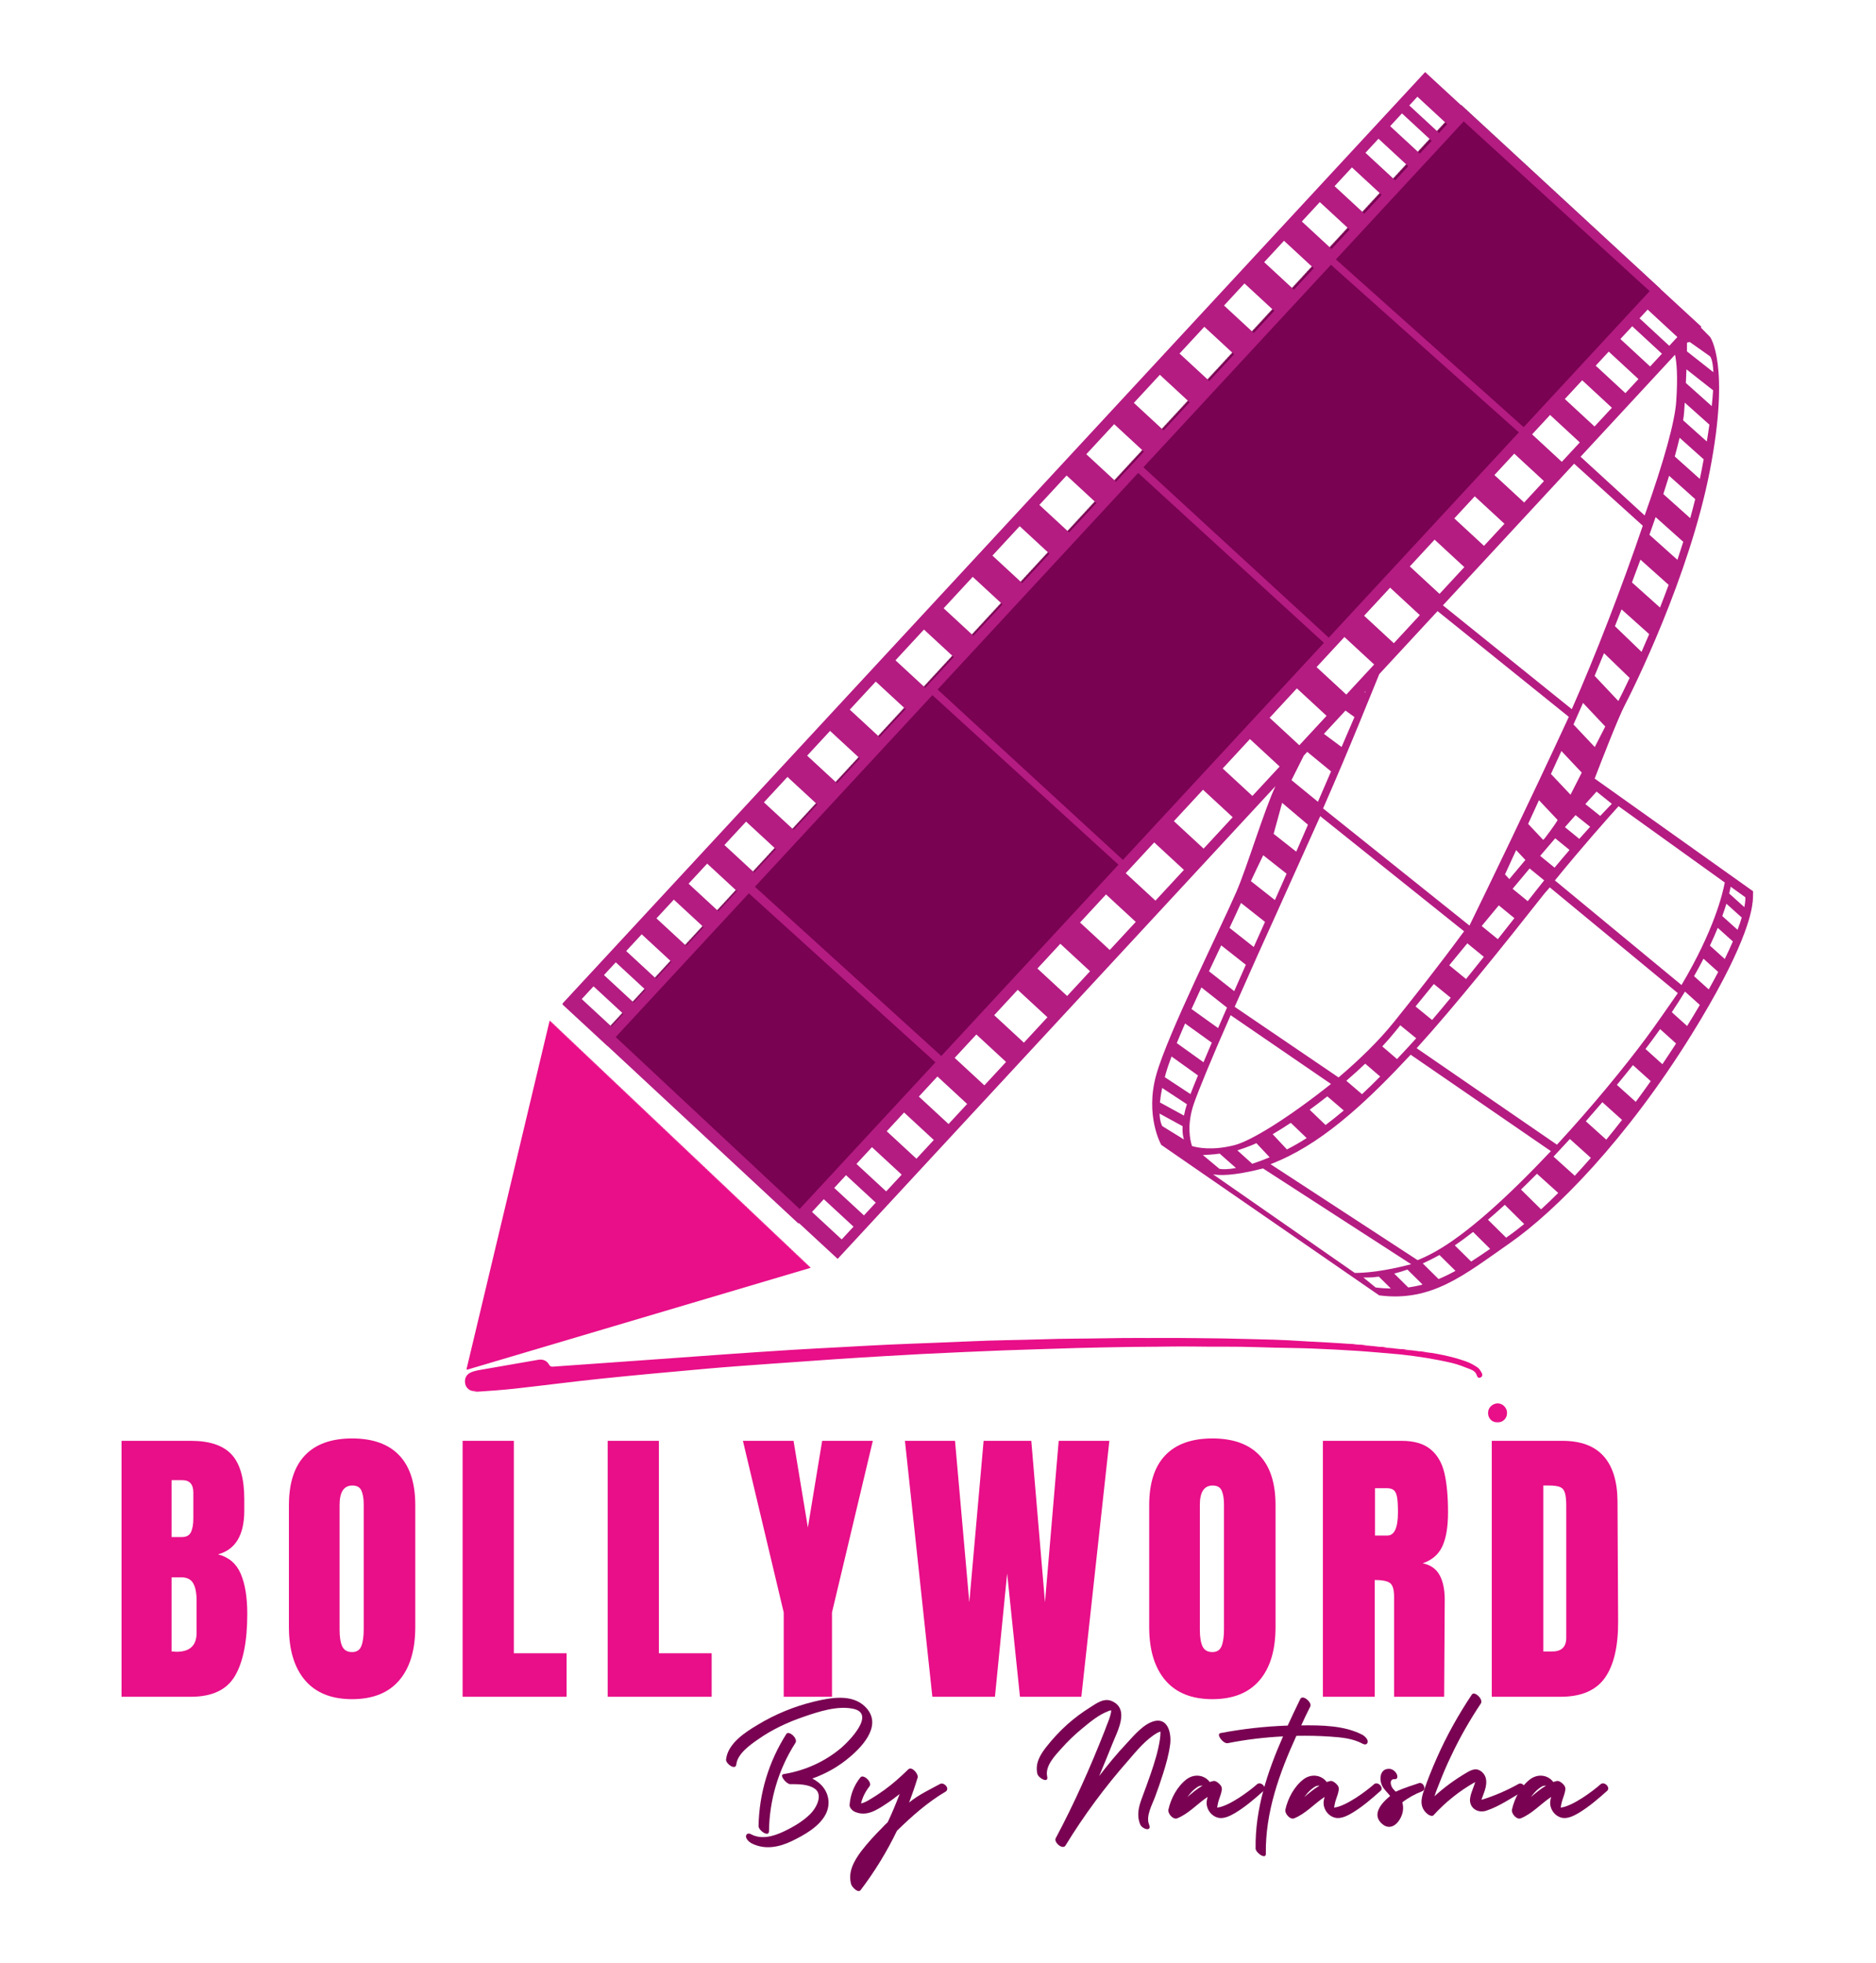 <svg width="1698" height="1777" viewBox="0 0 1698 1777" fill="none" xmlns="http://www.w3.org/2000/svg">
<mask id="mask0_402_146" style="mask-type:luminance" maskUnits="userSpaceOnUse" x="419" y="1210" width="924" height="51">
<path d="M419.646 1210.33H1342.31V1261H419.646V1210.33Z" fill="white"/>
</mask>
<g mask="url(#mask0_402_146)">
<mask id="mask1_402_146" style="mask-type:luminance" maskUnits="userSpaceOnUse" x="418" y="1129" width="952" height="233">
<path d="M432.99 1129.44L1369.98 1231.91L1355.85 1361.08L418.859 1258.61L432.99 1129.44Z" fill="white"/>
</mask>
<g mask="url(#mask1_402_146)">
<mask id="mask2_402_146" style="mask-type:luminance" maskUnits="userSpaceOnUse" x="418" y="1129" width="952" height="233">
<path d="M432.99 1129.44L1369.98 1231.91L1355.85 1361.08L418.859 1258.61L432.99 1129.44Z" fill="white"/>
</mask>
<g mask="url(#mask2_402_146)">
<path d="M1267.22 1225.92C1254.5 1224.85 1241.78 1223.61 1229.04 1222.76C1215.28 1221.84 1201.49 1221.15 1187.7 1220.6C1176.4 1220.16 1165.08 1220.09 1153.77 1219.82C1143.5 1219.57 1133.22 1219.17 1122.95 1219.02C1113.85 1218.87 1104.75 1218.99 1095.65 1218.95C1087.19 1218.91 1078.74 1218.74 1070.29 1218.74C1062.36 1218.74 1054.43 1218.9 1046.5 1218.97C1038.83 1219.04 1031.16 1219.05 1023.49 1219.16C1014.65 1219.28 1005.81 1219.46 996.974 1219.64C989.698 1219.79 982.417 1219.93 975.141 1220.14C962.797 1220.49 950.459 1220.91 938.115 1221.3C928.115 1221.62 918.11 1221.93 908.104 1222.3C896.808 1222.73 885.511 1223.21 874.214 1223.71C861.485 1224.28 848.761 1224.85 836.037 1225.5C824.485 1226.09 812.933 1226.74 801.381 1227.44C786.589 1228.32 771.797 1229.21 757.011 1230.21C737.037 1231.56 717.063 1232.96 697.099 1234.43C678.167 1235.82 659.224 1237.12 640.318 1238.8C608.459 1241.64 576.594 1244.52 544.782 1247.81C518.386 1250.55 492.068 1254.03 465.693 1256.95C454.453 1258.19 443.151 1258.93 431.865 1259.72C430 1259.85 427.917 1259.45 426.209 1258.68C422.714 1257.11 420.818 1254.14 420.844 1250.28C420.87 1246.55 422.766 1243.74 426.157 1242.26C428.287 1241.32 430.589 1240.66 432.88 1240.25C450.948 1237.05 469.032 1233.91 487.115 1230.81C491.38 1230.08 494.907 1231.47 497.073 1235.33C497.948 1236.89 498.974 1237.11 500.568 1237C527.287 1235.08 554.016 1233.21 580.735 1231.31C605.896 1229.52 631.052 1227.65 656.214 1225.88C676.448 1224.46 696.683 1223.07 716.927 1221.81C731.979 1220.86 747.042 1220.14 762.099 1219.32C776.12 1218.57 790.136 1217.74 804.162 1217.1C818.964 1216.42 833.776 1215.92 848.589 1215.32C863.657 1214.71 878.719 1214.02 893.787 1213.49C904.313 1213.13 914.844 1212.99 925.37 1212.73C936.417 1212.45 947.459 1212.08 958.506 1211.85C967.865 1211.67 977.224 1211.65 986.584 1211.52C996.334 1211.39 1006.08 1211.16 1015.83 1211.07C1023.76 1210.99 1031.69 1211.05 1039.63 1211.04C1048.07 1211.03 1056.53 1210.98 1064.98 1211C1071.35 1211.02 1077.72 1211.1 1084.09 1211.18C1091.51 1211.26 1098.92 1211.33 1106.32 1211.46C1113.35 1211.59 1120.37 1211.78 1127.39 1211.95C1135.58 1212.15 1143.78 1212.33 1151.97 1212.57C1156.65 1212.7 1161.33 1212.89 1166.01 1213.13C1172.12 1213.45 1178.23 1213.87 1184.34 1214.22C1197.59 1214.97 1210.86 1215.57 1224.1 1216.49C1233.2 1217.14 1242.28 1218.17 1251.35 1219.14C1262.5 1220.33 1273.67 1221.41 1284.77 1222.94C1299.08 1224.91 1313.32 1227.39 1326.98 1232.29C1330.61 1233.59 1334.09 1235.53 1337.3 1237.69C1339.01 1238.83 1340.16 1240.97 1341.23 1242.85C1342.08 1244.34 1341.77 1246.06 1340.02 1246.83C1338.09 1247.68 1337.14 1246.43 1336.61 1244.74C1335.69 1241.82 1333.31 1240.33 1330.77 1239.36C1325.32 1237.27 1319.86 1235 1314.21 1233.68C1298.73 1230.09 1283.04 1227.59 1267.22 1225.92Z" fill="#E80F88"/>
</g>
</g>
</g>
<mask id="mask3_402_146" style="mask-type:luminance" maskUnits="userSpaceOnUse" x="1346" y="1269" width="19" height="19">
<path d="M1346.31 1269H1364.98V1287.67H1346.31V1269Z" fill="white"/>
</mask>
<g mask="url(#mask3_402_146)">
<mask id="mask4_402_146" style="mask-type:luminance" maskUnits="userSpaceOnUse" x="418" y="1129" width="952" height="233">
<path d="M432.99 1129.44L1369.98 1231.91L1355.85 1361.08L418.859 1258.61L432.99 1129.44Z" fill="white"/>
</mask>
<g mask="url(#mask4_402_146)">
<mask id="mask5_402_146" style="mask-type:luminance" maskUnits="userSpaceOnUse" x="418" y="1129" width="952" height="233">
<path d="M432.99 1129.44L1369.98 1231.91L1355.85 1361.08L418.859 1258.61L432.99 1129.44Z" fill="white"/>
</mask>
<g mask="url(#mask5_402_146)">
<path d="M1364.04 1279.96C1363.46 1284.74 1359.1 1288.17 1354.35 1287.57C1349.6 1286.97 1346.22 1282.55 1346.88 1277.78C1347.49 1273.3 1351.89 1269.82 1356.35 1270.29C1361.05 1270.78 1364.6 1275.25 1364.04 1279.96Z" fill="#E80F88"/>
</g>
</g>
</g>
<mask id="mask6_402_146" style="mask-type:luminance" maskUnits="userSpaceOnUse" x="420" y="922" width="315" height="319">
<path d="M420.979 922.333H734.312V1241H420.979V922.333Z" fill="white"/>
</mask>
<g mask="url(#mask6_402_146)">
<mask id="mask7_402_146" style="mask-type:luminance" maskUnits="userSpaceOnUse" x="303" y="923" width="432" height="430">
<path d="M540.363 1352.03L303.785 1127.95L497.624 923.302L734.202 1147.39L540.363 1352.03Z" fill="white"/>
</mask>
<g mask="url(#mask7_402_146)">
<mask id="mask8_402_146" style="mask-type:luminance" maskUnits="userSpaceOnUse" x="303" y="923" width="432" height="430">
<path d="M540.363 1352.03L303.785 1127.95L497.624 923.302L734.202 1147.39L540.363 1352.03Z" fill="white"/>
</mask>
<g mask="url(#mask8_402_146)">
<path d="M734.176 1147.41L422.098 1239.96L497.598 923.328L734.176 1147.41Z" fill="#E80F88"/>
</g>
</g>
</g>
<mask id="mask9_402_146" style="mask-type:luminance" maskUnits="userSpaceOnUse" x="544" y="94" width="960" height="1010">
<path d="M544.979 94.333H1503.65V1103.67H544.979V94.333Z" fill="white"/>
</mask>
<g mask="url(#mask9_402_146)">
<mask id="mask10_402_146" style="mask-type:luminance" maskUnits="userSpaceOnUse" x="545" y="94" width="959" height="1010">
<path d="M545.135 935.953L1322.41 94.469L1503.46 261.708L726.192 1103.19L545.135 935.953Z" fill="white"/>
</mask>
<g mask="url(#mask10_402_146)">
<mask id="mask11_402_146" style="mask-type:luminance" maskUnits="userSpaceOnUse" x="545" y="94" width="959" height="1010">
<path d="M545.135 935.953L1322.41 94.469L1503.46 261.708L726.192 1103.19L545.135 935.953Z" fill="white"/>
</mask>
<g mask="url(#mask11_402_146)">
<path d="M545.135 935.953L1322.41 94.469L1503.46 261.708L726.192 1103.19L545.135 935.953Z" fill="#790252"/>
</g>
</g>
</g>
<mask id="mask12_402_146" style="mask-type:luminance" maskUnits="userSpaceOnUse" x="507" y="65" width="1081" height="1110">
<path d="M507.646 65H1587.65V1174.33H507.646V65Z" fill="white"/>
</mask>
<g mask="url(#mask12_402_146)">
<mask id="mask13_402_146" style="mask-type:luminance" maskUnits="userSpaceOnUse" x="476" y="54" width="1126" height="1156">
<path d="M520.48 1209.43L476.85 96.781L1557.54 54.401L1601.17 1167.05L520.48 1209.43Z" fill="white"/>
</mask>
<g mask="url(#mask13_402_146)">
<mask id="mask14_402_146" style="mask-type:luminance" maskUnits="userSpaceOnUse" x="476" y="54" width="1126" height="1156">
<path d="M520.48 1209.43L476.85 96.781L1557.54 54.401L1601.17 1167.05L520.48 1209.43Z" fill="white"/>
</mask>
<g mask="url(#mask14_402_146)">
<path d="M1547.64 322.417C1547.64 322.417 1550.23 324.208 1550.82 336.906L1526.89 318.057C1526.95 314.469 1526.94 311.849 1526.93 310.156C1527.77 309.922 1528.61 309.724 1529.4 309.547L1547.64 322.417ZM1550.54 353.281C1550.3 357.474 1549.9 362.224 1549.33 367.594L1525.9 346.646C1526.13 342.109 1526.3 337.995 1526.44 334.297L1550.54 353.281ZM1544.85 399.609L1523.41 380.427C1523.88 377.542 1524.23 374.865 1524.37 372.552C1524.55 369.74 1524.74 367.036 1524.9 364.432L1547.21 384.375C1546.55 389.094 1545.75 394.161 1544.85 399.609ZM1540.06 426.13C1539.59 428.589 1539.06 431.036 1538.54 433.5L1515.86 413.177C1517.53 407.12 1519.01 401.458 1520.25 396.25L1542.02 415.745C1541.41 419.109 1540.77 422.536 1540.06 426.13ZM1529.85 469L1505.5 447.208C1507.34 441.5 1509.09 435.958 1510.74 430.646L1534.36 451.786C1532.95 457.552 1531.43 463.297 1529.85 469ZM1518.26 506.729L1492.93 484.052C1494.84 478.641 1496.71 473.297 1498.52 468.042L1523.55 490.417C1521.82 495.917 1520.07 501.359 1518.26 506.729ZM1502.5 549.911L1477.1 527.182C1479.73 520.245 1482.28 513.37 1484.8 506.563L1510.31 529.37C1507.72 536.443 1505.1 543.302 1502.5 549.911ZM1492.7 573.974C1490.35 579.604 1488.03 584.979 1485.79 590.026L1461.7 566.786C1463.7 561.719 1465.71 556.656 1467.7 551.578L1492.7 573.974ZM1464.79 634.516L1443.31 611.74C1446.14 605.016 1448.98 598.182 1451.82 591.219L1475.02 613.625C1470.45 623.339 1466.85 630.536 1464.79 634.516ZM1452.95 657.589C1450.07 663.214 1446.83 669.526 1443.45 676.182L1424.19 655.76C1426.99 649.516 1429.89 643.016 1432.83 636.26L1452.95 657.589ZM1431.67 699.328C1428.13 706.302 1424.66 713.109 1421.5 719.323L1403.79 700.547C1406.87 693.828 1410.02 686.906 1413.26 679.802L1431.67 699.328ZM1458.9 727.573C1458.9 727.573 1454.94 731.542 1448.39 738.526L1434.93 727.797C1441.04 720.948 1445.08 716.5 1445.08 716.5L1458.9 727.573ZM1561.12 798.786C1559.28 808.818 1551.41 841.979 1521.96 891.573L1407.37 796.927C1432.03 766.552 1456.24 739.422 1464.98 729.74L1561.12 798.786ZM1579.76 812.161C1579.82 813.724 1579.73 816.536 1578.83 821.099L1565.12 808.74C1565.77 806.078 1566.19 804.026 1566.45 802.604L1579.76 812.161ZM1572.68 841.604L1558.87 829.172C1560.38 824.995 1561.6 821.286 1562.59 817.99L1576.48 830.5C1575.52 833.724 1574.28 837.406 1572.68 841.604ZM1561.11 868.021L1547.68 855.932C1550.41 850.135 1552.75 844.766 1554.77 839.833L1568.43 852.135C1566.38 856.901 1563.96 862.203 1561.11 868.021ZM1546.62 895.557L1533.32 883.578C1536.46 878.052 1539.28 872.792 1541.85 867.771L1555.18 879.76C1552.59 884.698 1549.76 889.958 1546.62 895.557ZM1538.55 909.615C1535.02 915.635 1531.2 921.964 1527.04 928.677L1513.18 916.193C1517.49 909.724 1521.45 903.5 1525.12 897.521L1538.55 909.615ZM1517.04 944.505C1512.91 950.885 1508.78 957.161 1504.67 963.26L1489.37 949.479C1491.32 946.901 1493.24 944.375 1495 941.979C1497.65 938.422 1500.16 934.943 1502.61 931.5L1517.04 944.505ZM1480.55 997.328L1463.48 981.969C1468.61 975.797 1473.46 969.797 1478 964.078L1494.1 978.578C1489.57 985.01 1485.04 991.255 1480.55 997.328ZM1453.86 1031.56L1435.36 1014.9C1440.49 1009.09 1445.49 1003.32 1450.33 997.651L1468.14 1013.68C1463.33 1019.86 1458.57 1025.82 1453.86 1031.56ZM1425.36 1064.22L1406.13 1046.9C1411.12 1041.61 1416.05 1036.29 1420.93 1030.95L1439.91 1048.03C1434.98 1053.69 1430.11 1059.07 1425.36 1064.22ZM1410.37 1079.77C1405.04 1085.1 1399.87 1090.05 1394.84 1094.64L1376.67 1076.7C1381.49 1072.05 1386.3 1067.28 1391.11 1062.42L1410.37 1079.77ZM1364.14 1119.61C1363.83 1119.84 1363.53 1120.07 1363.23 1120.27L1346.77 1104.01C1351.78 1099.73 1356.85 1095.23 1362 1090.54L1379.56 1107.9C1374.16 1112.32 1369.01 1116.26 1364.14 1119.61ZM1348.74 1130.39C1342.88 1134.45 1337.19 1138.29 1331.57 1141.87L1316.75 1127.26C1322.12 1123.61 1327.62 1119.54 1333.29 1115.09L1348.74 1130.39ZM1302.08 1157.73L1287.76 1143.58C1292.23 1141.55 1296.92 1139.24 1301.82 1136.55C1302.16 1136.35 1302.51 1136.14 1302.86 1135.95L1317.39 1150.31C1312.32 1153.08 1307.24 1155.58 1302.08 1157.73ZM1274.62 1165.31L1261.93 1152.77C1265.6 1151.82 1269.58 1150.64 1273.88 1149.14L1287.61 1162.7C1283.38 1163.84 1279.07 1164.7 1274.62 1165.31ZM1245.17 1165.35L1244.81 1165.1L1233.95 1156.24C1233.95 1156.24 1239.02 1156.74 1248.01 1155.53L1258.88 1166.28C1254.44 1166.21 1249.91 1165.95 1245.17 1165.35ZM1226.24 1152.18L1097.95 1062.92C1103.33 1063.9 1115.41 1064.69 1143.19 1057.61L1277.29 1144.31C1250.93 1151.14 1235.06 1152.17 1226.24 1152.18ZM1103.74 1057.98L1088.73 1045.47C1092.58 1045.24 1098.41 1045.06 1103.94 1044.18L1118.7 1057.21C1111.36 1058.58 1106.61 1058.45 1103.74 1057.98ZM1137.16 1034.71L1149.21 1047.53C1143.32 1049.95 1138.05 1051.88 1133.43 1053.39L1119.98 1041.26C1120.1 1041.23 1131.13 1037.7 1137.16 1034.71ZM1078.91 1037.34C1077.26 1032.4 1073.92 1018.44 1080.56 999.073C1084.49 987.651 1097.02 957.094 1113.87 918.891L1204.7 981.135C1165.63 1012.19 1132.2 1032.76 1117.25 1036.55C1097.1 1041.66 1083.64 1038.76 1078.91 1037.34ZM1052.04 1019.31C1052.04 1019.31 1049.91 1016.36 1049.53 1007.95L1070.39 1019.34C1069.99 1027.61 1071.67 1031.41 1071.67 1031.41L1052.04 1019.31ZM1049.88 997.87C1050.26 994.115 1050.87 989.807 1051.93 984.776L1074.28 999.479C1073.09 1003.26 1072.21 1006.69 1071.63 1009.76L1049.88 997.87ZM1055.05 972.141C1056.33 967.573 1058.16 962.203 1060.39 956.276L1084.31 973.432C1081.55 980.063 1079.26 985.781 1077.52 990.292L1054.29 975.021C1054.54 974.057 1054.76 973.156 1055.05 972.141ZM1072.64 926.406L1096.81 943.766C1094.16 949.979 1091.64 955.917 1089.3 961.479L1065.13 944.146C1067.43 938.505 1069.96 932.568 1072.64 926.406ZM1087.41 893.755L1110.57 912.016C1107.83 918.286 1105.13 924.484 1102.51 930.552L1078.46 913.313C1081.37 906.865 1084.37 900.313 1087.41 893.755ZM1105.35 855.693L1127.63 873.271C1124.2 881.016 1120.65 889.036 1117.11 897.109L1094.27 879.12C1098.05 871.073 1101.79 863.182 1105.35 855.693ZM1123.27 817.307L1144.98 834.438C1141.92 841.24 1138.47 848.911 1134.79 857.172L1112.86 839.854C1116.88 831.276 1120.47 823.599 1123.27 817.307ZM1132.19 797.531C1135.46 790.51 1139.3 782.526 1143.36 774.104L1164.52 790.813C1160.48 800.063 1156.85 808.214 1153.94 814.677L1132.19 797.531ZM1152.79 754.745L1160.48 726.688L1183.86 746.49C1180.24 754.891 1176.66 763.078 1173.25 770.88L1152.79 754.745ZM1183.2 680.536L1204.75 698.229C1200.87 707.214 1196.87 716.469 1192.88 725.714L1168.95 706.109C1173.42 697.198 1177.26 689.557 1180.11 683.885L1183.2 680.536ZM1106.68 695.573L1131.33 668.953L1158.23 693.813L1133.57 720.432L1106.68 695.573ZM1089.41 768.12L1062.51 743.255L1088.85 714.823L1115.73 739.682L1089.41 768.12ZM1045.81 815.198L1018.92 790.339L1044.69 762.505L1071.59 787.375L1045.81 815.198ZM1004.45 859.87L977.559 835.005L1001.08 809.589L1027.99 834.453L1004.45 859.87ZM965.882 901.51L938.98 876.651L959.725 854.25L986.611 879.12L965.882 901.51ZM926.751 943.76L899.861 918.901L921.152 895.906L948.048 920.766L926.751 943.76ZM890.975 982.391L864.085 957.536L883.71 936.344L910.6 961.203L890.975 982.391ZM858.553 1017.4L831.668 992.542L848.496 974.375L875.376 999.234L858.553 1017.4ZM829.486 1048.8L802.595 1023.93L818.298 1006.96L845.199 1031.83L829.486 1048.8ZM802.095 1078.38L775.199 1053.51L789.23 1038.35L816.132 1063.22L802.095 1078.38ZM781.965 1100.11L755.069 1075.24L765.751 1063.7L792.647 1088.57L781.965 1100.11ZM761.84 1121.84L734.949 1096.98L745.632 1085.44L772.533 1110.3L761.84 1121.84ZM677.798 808.568L846.694 961.552L723.757 1094.31L557.288 938.682L677.798 808.568ZM526.538 904.302L537.22 892.76L564.111 917.62L553.428 929.161L526.538 904.302ZM557.345 871.031L584.236 895.891L573.553 907.432L546.663 882.563L557.345 871.031ZM580.824 845.672L607.715 870.542L593.684 885.703L566.777 860.828L580.824 845.672ZM609.892 814.292L636.783 839.151L621.069 856.12L594.178 831.25L609.892 814.292ZM640.074 781.693L666.97 806.563L650.137 824.724L623.246 799.87L640.074 781.693ZM675.298 743.667L702.189 768.526L682.559 789.719L655.678 764.859L675.298 743.667ZM712.746 703.229L739.637 728.089L718.335 751.089L691.439 726.224L712.746 703.229ZM751.309 661.573L778.21 686.438L757.465 708.833L730.569 683.974L751.309 661.573ZM792.673 616.906L819.574 641.776L796.038 667.188L769.147 642.333L792.673 616.906ZM836.288 569.828L863.168 594.688L837.402 622.521L810.512 597.667L836.288 569.828ZM880.428 522.141L907.329 547.005L880.996 575.432L854.111 550.573L880.428 522.141ZM922.923 476.276L949.814 501.135L925.163 527.766L898.267 502.901L922.923 476.276ZM965.408 430.391L992.303 455.26L967.642 481.885L940.751 457.021L965.408 430.391ZM1008.45 383.917L1035.34 408.786L1010.13 436.01L983.23 411.146L1008.45 383.917ZM1049.81 339.245L1076.7 364.115L1053.16 389.531L1026.27 364.661L1049.81 339.245ZM1090.06 295.786L1116.95 320.656L1094.53 344.865L1067.64 320L1090.06 295.786ZM1126.39 256.552L1153.29 281.422L1134.78 301.406L1107.89 276.547L1126.39 256.552ZM1162.16 217.927L1189.06 242.786L1171.11 262.167L1144.23 237.307L1162.16 217.927ZM1194.58 182.917L1221.49 207.781L1205.21 225.349L1178.31 200.49L1194.58 182.917ZM1223.66 151.531L1250.55 176.391L1234.84 193.359L1207.94 168.5L1223.66 151.531ZM1247.69 125.578L1274.58 150.443L1262.78 163.177L1235.89 138.318L1247.69 125.578ZM1268.93 102.641L1295.82 127.495L1285.14 139.036L1258.25 114.177L1268.93 102.641ZM1282.91 87.542L1309.8 112.406L1302.47 120.323L1275.58 95.463L1282.91 87.542ZM1430.6 413.396L1516.08 321.083C1517.57 327.859 1518.75 340.365 1517.18 363.448C1516 381.188 1506.4 416.63 1488.62 466.563L1430.6 413.396ZM1306.01 547.927L1424.76 419.703L1486.9 475.87C1468.23 530.911 1443.92 593.807 1422.65 641.901L1306.01 547.927ZM1198.29 664.25L1217.81 643.177L1225.94 649.052C1222.5 657.057 1218.55 666.255 1214.27 676.151L1198.29 664.25ZM1173.82 623.068L1200.71 647.938L1176.05 674.557L1149.16 649.698L1173.82 623.068ZM1374.74 391.359L1202.68 577.167L1034.91 422.953L1204.65 239.661L1374.74 391.359ZM1379.1 386.656L1209.15 234.802L1324.85 109.865L1493.13 263.516L1379.1 386.656ZM1510.88 313.005L1483.99 288.141L1491.31 280.219L1518.21 305.083L1510.88 313.005ZM1466.65 306.854L1477.35 295.318L1504.24 320.172L1493.55 331.724L1466.65 306.854ZM1444.3 330.995L1456.1 318.255L1483 343.12L1471.19 355.854L1444.3 330.995ZM1416.35 361.167L1432.07 344.203L1458.95 369.078L1443.24 386.036L1416.35 361.167ZM1352.63 429.979L1370.57 410.599L1397.46 435.464L1379.53 454.844L1352.63 429.979ZM1316.31 469.219L1334.81 449.24L1361.7 474.099L1343.19 494.073L1316.31 469.219ZM1276.05 512.688L1298.47 488.464L1325.36 513.323L1302.94 537.547L1276.05 512.688ZM1218.55 628.682L1191.65 603.818L1216.86 576.589L1243.76 601.453L1218.55 628.682ZM1236.08 625.448C1235.84 625.938 1235.65 626.417 1235.42 626.948L1235.05 626.667C1235.38 626.255 1235.73 625.854 1236.08 625.448ZM1285.11 556.786L1261.57 582.203L1234.68 557.333L1258.22 531.922L1285.11 556.786ZM1413.62 418.026L1386.73 393.161L1403.01 375.589L1429.9 400.458L1413.62 418.026ZM848.632 624.099L1030.18 428.052L1198.31 581.88L1016.37 778.344L848.632 624.099ZM843.913 629.193L1012.37 782.661L852.001 955.833L683.277 802.641L843.913 629.193ZM1330.04 837.771L1197.54 731.729C1222.49 675.016 1242.23 624.964 1248.43 610.109L1301.16 553.161L1419.97 648.859C1383.41 728.031 1344.5 808.156 1330.04 837.771ZM1409.86 742.224C1408 745.865 1398.35 758.563 1398.35 758.563C1397.82 759.135 1397.31 759.688 1396.79 760.234L1383.13 745.74C1386.24 738.964 1389.52 731.802 1392.95 724.292L1409.86 742.224ZM1416.46 748.693C1419.76 744.906 1422.99 741.234 1426.05 737.797L1439.27 748.354C1436.24 751.688 1432.95 755.339 1429.43 759.292L1416.46 748.693ZM1394.05 774.714C1394.93 773.661 1395.77 772.656 1396.54 771.76C1400.07 767.578 1403.83 763.172 1407.66 758.771L1420.62 769.339C1416.28 774.349 1411.73 779.708 1407.06 785.344L1394.05 774.714ZM1366.11 795.703L1362.2 791.453C1362.2 791.453 1368.5 777.75 1372.28 769.479L1380.66 778.37C1376.3 783.479 1371.4 789.297 1366.11 795.703ZM1391.9 804.089C1388.96 807.823 1385.9 811.703 1382.78 815.682L1369.1 804.49C1374.8 797.677 1379.97 791.479 1384.48 786.083L1397.65 796.849C1395.74 799.224 1393.81 801.625 1391.9 804.089ZM1282.25 948.766C1316.33 911.349 1362.92 853.198 1396.17 810.953C1397.22 809.573 1398.31 808.214 1402.75 803.224L1518.62 898.906C1507.98 914.13 1499.58 926.495 1489.85 939.609C1470.85 965.208 1441.34 1001.33 1409.23 1036.1L1282.25 948.766ZM1235.68 962.781L1249.21 974.411C1243.86 979.823 1238.38 985.172 1232.78 990.406L1218.58 978.229C1224.43 973.219 1230.16 968.026 1235.68 962.781ZM1267.41 928.026L1281.81 939.776C1279.41 942.458 1277.07 945.052 1274.8 947.526C1271.42 951.208 1267.97 954.896 1264.47 958.604L1251.12 947.141C1255.58 942.349 1259.77 937.536 1263.62 932.734C1264.86 931.193 1266.12 929.625 1267.41 928.026ZM1297.8 890.661L1313.06 903.115C1307.33 910.078 1301.69 916.823 1296.22 923.224L1281.23 910.99C1286.52 904.438 1292.1 897.635 1297.8 890.661ZM1328.11 853.859L1343.04 866.073C1337.67 872.776 1332.31 879.51 1326.94 886.151L1311.73 873.714C1317.17 867.099 1322.68 860.438 1328.11 853.859ZM1341.09 838.172C1346.43 831.755 1351.62 825.505 1356.58 819.505L1370.7 831.057C1365.82 837.266 1360.8 843.635 1355.71 850.099L1341.09 838.172ZM1325.15 842.948C1299.66 877.589 1277.9 904.854 1261.48 925.323C1248.02 942.078 1230.22 959.375 1211.56 975.229L1117.52 911.313C1131.71 879.089 1146.46 846.255 1155.19 827.188C1161.62 813.115 1175.45 781.88 1194.98 738.755L1325.15 842.948ZM1276.82 954.667L1403.73 1041.94C1365.2 1082.76 1327.83 1117.05 1298.24 1133.38C1293.14 1136.19 1288.1 1138.58 1283.12 1140.62L1149.99 1053.76C1152.75 1052.67 1155.63 1051.5 1158.63 1050.16C1201.15 1031.47 1240.32 993.813 1276.82 954.667ZM1185.4 1004.48C1190.67 1000.63 1196.03 996.583 1201.38 992.359L1216.25 1005.14C1210.87 1009.71 1205.39 1014.11 1199.8 1018.29L1185.4 1004.48ZM1182.71 1030.13C1176.85 1033.86 1170.89 1037.31 1164.83 1040.4L1151.91 1026.63C1157.07 1023.58 1162.58 1020.12 1168.31 1016.32L1182.71 1030.13ZM1289.92 65.234L508.699 908.813L549.772 946.807L549.845 946.719L722.689 1107.49L723.163 1107.09L758.178 1139.48L1154.46 711.578C1144.05 733.734 1128.9 784.542 1119.08 807.182C1104.37 841.141 1057.04 935.594 1046.58 972.714C1036.12 1009.82 1051.04 1036.24 1051.04 1036.24L1248.32 1172.49C1296.01 1178.67 1325.32 1153.94 1366.55 1125.19C1407.76 1096.44 1471.9 1031.84 1531.14 936.286C1578.21 860.396 1585.33 827.266 1586.25 816.839L1586.34 816.896L1587.11 806.969L1443.36 704.719C1449.31 689.224 1464.8 649.375 1470.5 638.531C1477.61 625 1528.87 522.333 1547.61 426.094C1566.33 329.901 1547.83 305 1547.83 305L1539.28 296.307L1540.1 295.88L1289.92 65.234Z" fill="#B41C82"/>
</g>
</g>
</g>
<path d="M110 1304.15H172.833C189.734 1304.15 202.005 1308.29 209.646 1316.56C217.281 1324.83 221.104 1338.31 221.104 1357V1367.25C221.104 1389.38 213.193 1402.59 197.375 1406.9C207.083 1409.43 213.917 1415.27 217.875 1424.44C221.833 1433.6 223.813 1445.74 223.813 1460.83C223.813 1485.47 220.125 1504.14 212.75 1516.81C205.375 1529.48 192.068 1535.81 172.833 1535.81H110V1304.15ZM164.75 1391.25C168.708 1391.25 171.401 1389.77 172.833 1386.81C174.276 1383.84 175 1379.66 175 1374.27V1351.08C175 1343.53 171.672 1339.75 165.021 1339.75H155.313V1391.25H164.75ZM159.896 1495.08C171.938 1495.08 177.958 1489.33 177.958 1477.83V1448.98C177.958 1441.97 176.922 1436.66 174.854 1433.06C172.781 1429.47 169.146 1427.67 163.938 1427.67H155.313V1494.81L159.896 1495.08Z" fill="#E80F88"/>
<path d="M318.703 1537.98C299.995 1537.98 285.786 1532.27 276.078 1520.86C266.37 1509.44 261.516 1493.39 261.516 1472.71V1362.4C261.516 1342.44 266.37 1327.39 276.078 1317.23C285.786 1307.08 299.995 1302 318.703 1302C337.396 1302 351.599 1307.08 361.307 1317.23C371.016 1327.39 375.87 1342.44 375.87 1362.4V1472.71C375.87 1493.56 371.016 1509.65 361.307 1520.98C351.599 1532.31 337.396 1537.98 318.703 1537.98ZM318.703 1495.36C322.828 1495.36 325.604 1493.56 327.036 1489.96C328.479 1486.37 329.203 1481.33 329.203 1474.86V1361.61C329.203 1356.56 328.526 1352.47 327.182 1349.33C325.833 1346.18 323.099 1344.61 318.974 1344.61C311.234 1344.61 307.37 1350.45 307.37 1362.13V1475.13C307.37 1481.78 308.172 1486.81 309.786 1490.23C311.411 1493.65 314.38 1495.36 318.703 1495.36Z" fill="#E80F88"/>
<path d="M418.709 1535.81V1304.15H465.084V1496.44H512.834V1535.81H418.709Z" fill="#E80F88"/>
<path d="M550.014 1535.81V1304.15H596.389V1496.44H644.139V1535.81H550.014Z" fill="#E80F88"/>
<path d="M709.359 1535.81V1459.5L672.422 1304.15H718.255L731.214 1382.63L744.151 1304.15H790.005L753.047 1459.5V1535.81H709.359Z" fill="#E80F88"/>
<path d="M843.895 1535.81L819.082 1304.15H864.395L877.332 1450.31L890.29 1304.15H933.436L945.832 1450.31L958.249 1304.15H1004.1L978.749 1535.81H923.186L911.582 1424.17L900.54 1535.81H843.895Z" fill="#E80F88"/>
<path d="M1097.35 1537.98C1078.64 1537.98 1064.43 1532.27 1054.72 1520.86C1045.01 1509.44 1040.16 1493.39 1040.16 1472.71V1362.4C1040.16 1342.44 1045.01 1327.39 1054.72 1317.23C1064.43 1307.08 1078.64 1302 1097.35 1302C1116.04 1302 1130.24 1307.08 1139.95 1317.23C1149.66 1327.39 1154.51 1342.44 1154.51 1362.4V1472.71C1154.51 1493.56 1149.66 1509.65 1139.95 1520.98C1130.24 1532.31 1116.04 1537.98 1097.35 1537.98ZM1097.35 1495.36C1101.47 1495.36 1104.25 1493.56 1105.68 1489.96C1107.12 1486.37 1107.85 1481.33 1107.85 1474.86V1361.61C1107.85 1356.56 1107.17 1352.47 1105.83 1349.33C1104.48 1346.18 1101.74 1344.61 1097.62 1344.61C1089.88 1344.61 1086.01 1350.45 1086.01 1362.13V1475.13C1086.01 1481.78 1086.82 1486.81 1088.43 1490.23C1090.06 1493.65 1093.02 1495.36 1097.35 1495.36Z" fill="#E80F88"/>
<path d="M1197.36 1304.15H1268.54C1279.88 1304.15 1288.64 1306.71 1294.83 1311.83C1301.04 1316.96 1305.22 1324.16 1307.38 1333.42C1309.54 1342.67 1310.63 1354.49 1310.63 1368.88C1310.63 1382 1308.92 1392.25 1305.5 1399.63C1302.08 1407 1296.15 1412.13 1287.69 1415C1294.7 1416.43 1299.78 1419.94 1302.92 1425.52C1306.07 1431.09 1307.65 1438.64 1307.65 1448.17L1307.13 1535.81H1261.81V1445.19C1261.81 1438.72 1260.55 1434.58 1258.02 1432.79C1255.51 1431 1250.92 1430.1 1244.27 1430.1V1535.81H1197.36V1304.15ZM1255.61 1389.92C1262.07 1389.92 1265.31 1382.91 1265.31 1368.88C1265.31 1362.77 1265.04 1358.18 1264.5 1355.13C1263.96 1352.07 1262.96 1349.96 1261.52 1348.79C1260.09 1347.62 1258.03 1347.02 1255.33 1347.02H1244.54V1389.92H1255.61Z" fill="#E80F88"/>
<path d="M1350.23 1304.15H1414.14C1430.68 1304.15 1443.09 1308.74 1451.35 1317.92C1459.63 1327.08 1463.86 1340.66 1464.04 1358.63L1464.58 1467.04C1464.76 1489.88 1460.8 1507.05 1452.71 1518.56C1444.61 1530.06 1431.21 1535.81 1412.52 1535.81H1350.23V1304.15ZM1404.98 1494.81C1413.42 1494.81 1417.64 1490.68 1417.64 1482.42V1362.94C1417.64 1357.73 1417.24 1353.82 1416.43 1351.21C1415.63 1348.6 1414.14 1346.85 1411.98 1345.96C1409.82 1345.06 1406.5 1344.6 1402 1344.6H1396.87V1494.81H1404.98Z" fill="#E80F88"/>
<path d="M696.023 1657.6C696.372 1629.26 704.596 1601.43 719.997 1577.46C722.445 1573.61 714.044 1566.09 711.773 1569.41C695.846 1594.43 687.096 1623.13 686.575 1652.88C686.575 1656.9 695.846 1663.2 696.023 1657.6ZM783.163 1544.91C771.091 1532.84 751.492 1536.69 736.794 1540.19C718.773 1544.56 701.273 1551.74 685.523 1561.36C674.325 1568.01 658.752 1578.16 657.174 1592.51C656.653 1596.36 665.752 1602.83 666.45 1597.06C667.502 1587.43 678.872 1579.38 686.221 1574.31C698.648 1565.56 712.82 1558.91 727.169 1554.01C740.82 1549.29 757.794 1543.69 772.143 1546.66C792.966 1551.04 768.814 1575.71 761.466 1582.01C746.591 1594.61 728.57 1602.66 709.32 1605.81C704.773 1606.51 711.945 1614.91 715.096 1614.91C722.096 1614.91 731.195 1614.73 737.32 1618.93C745.544 1624.53 738.544 1636.96 733.294 1642.03C726.643 1648.68 717.544 1653.93 708.971 1657.95C699.872 1662.15 689.2 1665.3 679.747 1660.23C677.825 1659.18 675.549 1659.35 675.2 1661.98C675.023 1664.43 677.997 1667.23 679.924 1668.28C691.825 1674.57 704.773 1672.13 716.497 1666.53C727.346 1661.28 740.82 1653.93 746.945 1642.9C752.716 1632.58 749.919 1620.33 740.471 1613.16C738.721 1611.76 736.971 1610.71 735.221 1609.83C747.643 1605.46 759.367 1598.81 769.518 1590.06C782.117 1579.38 798.736 1560.49 783.163 1544.91Z" fill="#790252"/>
<path d="M850.882 1614.73C841.96 1619.63 831.283 1624.53 822.887 1631.53C825.684 1624.01 828.309 1616.48 830.585 1608.95C831.46 1605.63 825.158 1598.28 822.012 1601.61C815.184 1608.26 808.184 1614.55 800.486 1620.15C796.46 1622.95 792.439 1625.76 788.236 1628.2C785.788 1629.78 782.465 1631.7 779.314 1632.4C780.715 1626.63 783.34 1621.55 787.012 1616.83C789.814 1613.33 781.59 1605.45 778.788 1608.78C773.012 1615.95 769.689 1624.36 768.991 1633.63C768.642 1636.08 771.616 1639.05 773.715 1639.93C784.387 1644.65 793.84 1638.18 802.585 1632.4C806.611 1629.78 810.46 1626.8 814.309 1623.83C810.986 1632.4 807.486 1640.98 803.46 1649.38C801.71 1650.95 800.137 1652.53 798.564 1654.28C791.736 1661.1 785.262 1668.1 779.491 1675.63C773.012 1684.38 767.241 1694.35 770.392 1705.55C770.913 1707.65 776.512 1713.95 778.965 1710.8C791.736 1694 802.762 1675.98 811.861 1657.07C825.335 1643.95 839.684 1631.18 855.783 1621.73C860.158 1619.11 854.559 1612.8 850.882 1614.73Z" fill="#790252"/>
<path d="M1045.47 1557.68C1035.49 1559.78 1026.4 1570.81 1019.92 1577.81C1010.99 1587.26 1002.77 1597.23 994.895 1607.55C998.921 1597.93 1002.95 1588.13 1006.8 1578.51C1011.17 1567.31 1022.72 1547.18 1006.62 1539.84C999.448 1536.51 992.619 1541.59 986.671 1545.43C979.323 1549.99 972.323 1555.24 965.849 1561.01C959.026 1567.14 952.724 1573.96 946.953 1581.31C941.349 1588.48 936.802 1596.18 938.901 1605.46C939.776 1609.48 949.224 1614.55 947.828 1608.08C945.724 1598.46 954.823 1589.18 960.599 1582.71C966.375 1576.24 972.671 1570.11 979.323 1564.68C986.323 1558.91 994.369 1552.09 1002.95 1548.93C1003.82 1548.41 1004.87 1548.24 1005.74 1548.06C1005.74 1549.64 1005.4 1551.04 1005.05 1552.43C1003.82 1556.99 1001.72 1561.36 1000.15 1565.91C987.02 1599.33 972.5 1632.05 955.526 1663.9C953.599 1667.4 961.823 1674.75 964.448 1670.38C980.895 1643.43 1000.15 1617.36 1021.15 1593.56C1028.67 1584.81 1037.07 1574.49 1047.39 1568.53C1048.27 1568.01 1049.32 1567.66 1050.37 1567.31C1050.37 1569.76 1050.19 1572.21 1049.84 1574.49C1048.27 1584.81 1045.12 1594.96 1041.79 1604.76C1039.17 1612.46 1036.37 1619.98 1033.57 1627.51C1030.59 1635.55 1028.67 1643.08 1031.99 1651.3C1033.74 1655.68 1042.84 1658.3 1040.04 1651.48C1036.9 1643.6 1043.02 1633.28 1045.64 1625.93C1048.09 1619.46 1050.37 1612.8 1052.47 1606.16C1055.27 1597.41 1057.89 1588.31 1059.11 1579.03C1060.34 1570.28 1057.89 1555.24 1045.47 1557.68Z" fill="#790252"/>
<path d="M1137.68 1615.08C1131.03 1621.03 1112.49 1634.86 1101.99 1636.08C1101.81 1636.08 1101.81 1636.08 1101.64 1636.08C1102.16 1633.45 1102.51 1631.01 1103.56 1628.2C1104.43 1625.58 1105.49 1622.95 1105.83 1620.15C1106.01 1619.8 1106.01 1619.28 1105.83 1618.58C1105.83 1616.83 1103.91 1614.55 1101.81 1613.16C1100.58 1612.28 1099.19 1611.76 1097.96 1612.11C1096.91 1612.28 1096.04 1612.63 1094.99 1612.98C1090.09 1606.51 1081.16 1605.28 1074.16 1610.36C1065.59 1616.83 1059.81 1627.68 1057.54 1638C1056.84 1641.5 1061.74 1647.28 1065.41 1645.88C1075.91 1641.68 1083.79 1632.58 1093.06 1626.45C1092.19 1629.43 1091.66 1632.4 1092.71 1635.73C1094.11 1640.63 1098.49 1644.83 1103.74 1645.53C1108.99 1646.05 1114.06 1643.25 1118.26 1640.8C1127.53 1635.2 1135.76 1628.03 1143.81 1620.86C1146.96 1617.88 1141.01 1611.93 1137.68 1615.08ZM1074.51 1626.63L1074.69 1626.45C1076.62 1624.01 1078.71 1621.55 1080.99 1619.63C1082.56 1618.41 1084.14 1617.01 1086.06 1616.48C1086.76 1616.48 1087.46 1616.3 1088.16 1616.13C1088.16 1616.3 1088.16 1616.3 1088.34 1616.3C1083.44 1619.11 1079.06 1622.95 1074.51 1626.63Z" fill="#790252"/>
<path d="M1233.23 1570.28C1216.78 1561.71 1196.3 1561.53 1177.75 1561.71C1180.38 1555.93 1183.18 1550.16 1185.98 1544.56C1187.73 1540.89 1178.98 1533.36 1176.88 1537.91C1173.03 1545.79 1169.18 1553.84 1165.51 1561.89C1145.21 1562.59 1124.74 1564.86 1104.61 1568.71C1100.41 1569.59 1107.06 1578.51 1111.26 1577.81C1127.88 1574.49 1144.51 1572.56 1161.3 1571.68C1147.13 1603.88 1135.93 1637.48 1136.46 1673.17C1136.63 1677.2 1145.91 1683.5 1145.73 1677.9C1145.21 1640.28 1157.98 1604.93 1173.38 1571.16C1173.55 1571.16 1173.73 1571.16 1173.9 1571.16C1183.88 1570.99 1193.85 1571.16 1203.83 1571.86C1213.98 1572.56 1224.3 1573.43 1233.4 1578.34C1235.33 1579.38 1237.6 1579.21 1237.95 1576.59C1238.13 1574.13 1235.15 1571.34 1233.23 1570.28Z" fill="#790252"/>
<path d="M1243.55 1615.08C1236.9 1621.03 1218.35 1634.86 1207.85 1636.08C1207.68 1636.08 1207.68 1636.08 1207.5 1636.08C1208.03 1633.45 1208.38 1631.01 1209.43 1628.2C1210.3 1625.58 1211.35 1622.95 1211.7 1620.15C1211.88 1619.8 1211.88 1619.28 1211.7 1618.58C1211.7 1616.83 1209.78 1614.55 1207.68 1613.16C1206.45 1612.28 1205.06 1611.76 1203.83 1612.11C1202.78 1612.28 1201.9 1612.63 1200.85 1612.98C1195.96 1606.51 1187.03 1605.28 1180.03 1610.36C1171.46 1616.83 1165.68 1627.68 1163.4 1638C1162.71 1641.5 1167.61 1647.28 1171.28 1645.88C1181.78 1641.68 1189.65 1632.58 1198.93 1626.45C1198.06 1629.43 1197.53 1632.4 1198.58 1635.73C1199.98 1640.63 1204.35 1644.83 1209.6 1645.53C1214.85 1646.05 1219.93 1643.25 1224.13 1640.8C1233.4 1635.2 1241.62 1628.03 1249.68 1620.86C1252.83 1617.88 1246.87 1611.93 1243.55 1615.08ZM1180.38 1626.63L1180.56 1626.45C1182.48 1624.01 1184.58 1621.55 1186.85 1619.63C1188.43 1618.41 1190 1617.01 1191.93 1616.48C1192.63 1616.48 1193.33 1616.3 1194.03 1616.13C1194.03 1616.3 1194.03 1616.3 1194.21 1616.3C1189.31 1619.11 1184.93 1622.95 1180.38 1626.63Z" fill="#790252"/>
<path d="M1284.14 1614.03C1280.47 1615.43 1272.07 1617.71 1263.32 1621.73C1262.45 1620.86 1261.57 1619.98 1260.7 1618.93C1258.6 1616.3 1257.02 1610.01 1262.62 1610.36C1265.25 1610.53 1265.07 1607.38 1264.2 1605.81C1263.15 1603.53 1260.52 1601.26 1257.9 1601.08C1249.15 1600.38 1247.93 1610.18 1251.07 1616.48C1252.82 1619.98 1255.8 1622.43 1258.25 1625.58C1248.62 1633.46 1241.8 1643.25 1251.25 1651.13C1260.17 1658.48 1268.57 1647.63 1269.8 1639.05C1270.15 1636.43 1269.97 1633.8 1269.27 1631.36C1274.7 1627.15 1280.82 1623.83 1287.12 1621.38C1291.67 1619.63 1287.99 1612.46 1284.14 1614.03Z" fill="#790252"/>
<path d="M1374.44 1614.73C1364.47 1620.33 1352.22 1625.76 1340.84 1629.08C1342.07 1625.4 1343.82 1621.73 1344.69 1617.7C1345.74 1612.8 1345.57 1607.91 1341.72 1604.23C1336.64 1599.51 1332.09 1601.78 1327.02 1604.76C1316.7 1610.88 1307.07 1617.88 1298.32 1625.93C1299.55 1622.26 1300.95 1618.41 1302.52 1614.73C1305.85 1606.16 1309.35 1597.76 1313.37 1589.53C1321.07 1573.09 1330.17 1557.16 1340.32 1541.94C1342.94 1538.09 1334.55 1530.39 1332.27 1533.71C1320.2 1551.74 1309.52 1570.81 1300.77 1590.59C1296.39 1600.38 1292.37 1610.36 1288.87 1620.51C1285.9 1628.73 1284.85 1636.25 1292.37 1642.2C1293.6 1643.08 1296.39 1644.48 1297.62 1642.9C1308.47 1631.01 1321.24 1620.86 1335.24 1612.98C1334.55 1615.26 1333.67 1617.7 1332.8 1619.98C1331.57 1623.13 1330.34 1626.8 1330.52 1630.3C1331.39 1638 1338.91 1641.15 1345.39 1638.88C1357.12 1635.03 1367.97 1627.33 1378.64 1621.38C1383.01 1618.76 1377.94 1612.63 1374.44 1614.73Z" fill="#790252"/>
<path d="M1448.63 1615.08C1441.98 1621.03 1423.43 1634.86 1412.93 1636.08C1412.76 1636.08 1412.76 1636.08 1412.59 1636.08C1413.11 1633.45 1413.46 1631.01 1414.51 1628.2C1415.38 1625.58 1416.43 1622.95 1416.78 1620.15C1416.96 1619.8 1416.96 1619.28 1416.78 1618.58C1416.78 1616.83 1414.86 1614.55 1412.76 1613.16C1411.53 1612.28 1410.14 1611.76 1408.91 1612.11C1407.86 1612.28 1406.99 1612.63 1405.93 1612.98C1401.04 1606.51 1392.11 1605.28 1385.11 1610.36C1376.54 1616.83 1370.76 1627.68 1368.49 1638C1367.79 1641.5 1372.69 1647.28 1376.36 1645.88C1386.86 1641.68 1394.74 1632.58 1404.01 1626.45C1403.14 1629.43 1402.61 1632.4 1403.66 1635.73C1405.06 1640.63 1409.43 1644.83 1414.68 1645.53C1419.93 1646.05 1425.01 1643.25 1429.21 1640.8C1438.48 1635.2 1446.71 1628.03 1454.76 1620.86C1457.91 1617.88 1451.96 1611.93 1448.63 1615.08ZM1385.46 1626.63L1385.64 1626.45C1387.57 1624.01 1389.66 1621.55 1391.93 1619.63C1393.51 1618.41 1395.09 1617.01 1397.01 1616.48C1397.71 1616.48 1398.41 1616.3 1399.11 1616.13C1399.11 1616.3 1399.11 1616.3 1399.29 1616.3C1394.39 1619.11 1390.01 1622.95 1385.46 1626.63Z" fill="#790252"/>
</svg>
